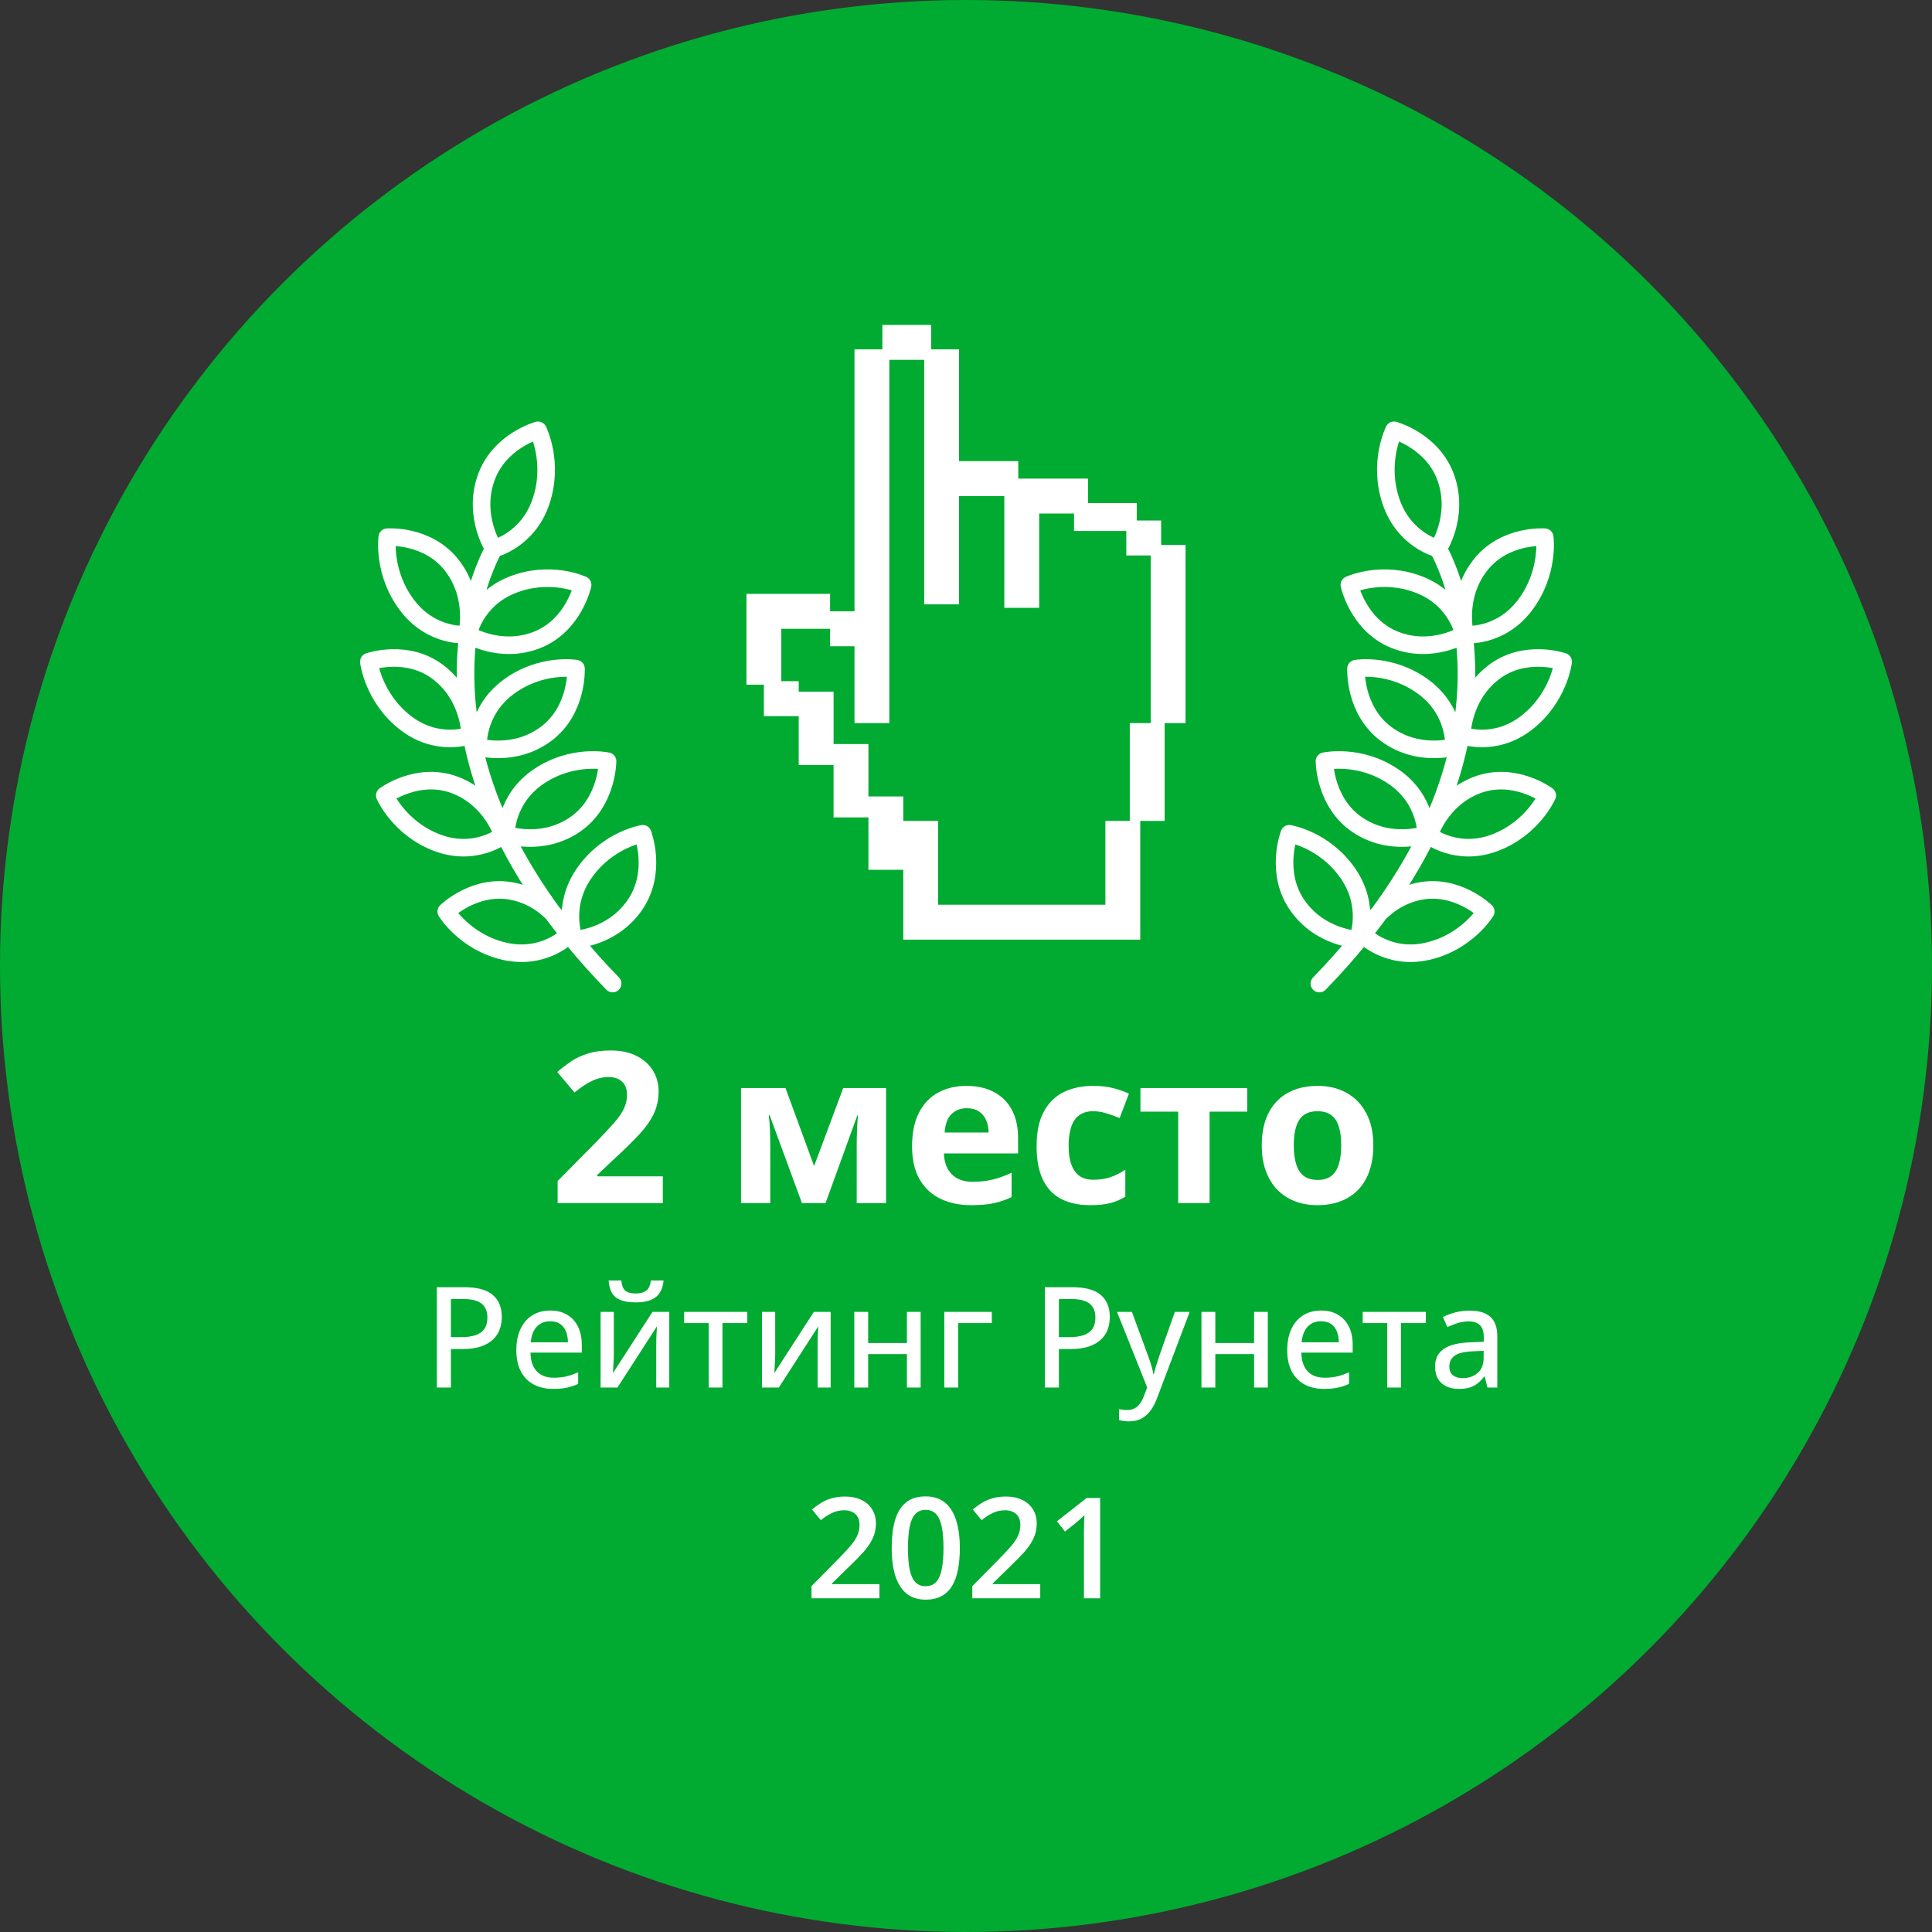 <?xml version="1.0" encoding="UTF-8"?> <svg xmlns="http://www.w3.org/2000/svg" width="220" height="220" viewBox="0 0 220 220" fill="none"><rect x="0" y="0" width="220" height="220" fill="#333333" stroke="none"/> <g clip-path="url(#clip0_92_1593)"> <circle cx="110" cy="110" r="110" transform="matrix(-1 0 0 1 220 0)" fill="#01AB31"></circle> <path d="M75.477 137H63.5V134.48L67.801 130.133C68.668 129.242 69.363 128.5 69.887 127.906C70.418 127.305 70.801 126.758 71.035 126.266C71.277 125.773 71.398 125.246 71.398 124.684C71.398 124.004 71.207 123.496 70.824 123.16C70.449 122.816 69.945 122.645 69.312 122.645C68.648 122.645 68.004 122.797 67.379 123.102C66.754 123.406 66.102 123.84 65.422 124.402L63.453 122.07C63.945 121.648 64.465 121.25 65.012 120.875C65.566 120.5 66.207 120.199 66.934 119.973C67.668 119.738 68.547 119.621 69.57 119.621C70.695 119.621 71.66 119.824 72.465 120.23C73.277 120.637 73.902 121.191 74.34 121.895C74.777 122.59 74.996 123.379 74.996 124.262C74.996 125.207 74.809 126.07 74.434 126.852C74.059 127.633 73.512 128.406 72.793 129.172C72.082 129.938 71.223 130.785 70.215 131.715L68.012 133.789V133.953H75.477V137ZM100.895 123.898V137H97.555V130.566C97.555 129.934 97.566 129.312 97.59 128.703C97.613 128.094 97.648 127.531 97.695 127.016H97.625L94.004 137H91.32L87.641 126.992H87.547C87.609 127.516 87.652 128.078 87.676 128.68C87.699 129.281 87.711 129.941 87.711 130.66V137H84.383V123.898H89.445L92.703 132.781L96.019 123.898H100.895ZM110.059 123.652C111.27 123.652 112.312 123.887 113.188 124.355C114.062 124.816 114.738 125.488 115.215 126.371C115.691 127.254 115.93 128.332 115.93 129.605V131.34H107.48C107.52 132.348 107.82 133.141 108.383 133.719C108.953 134.289 109.742 134.574 110.75 134.574C111.586 134.574 112.352 134.488 113.047 134.316C113.742 134.145 114.457 133.887 115.191 133.543V136.309C114.543 136.629 113.863 136.863 113.152 137.012C112.449 137.16 111.594 137.234 110.586 137.234C109.273 137.234 108.109 136.992 107.094 136.508C106.086 136.023 105.293 135.285 104.715 134.293C104.145 133.301 103.859 132.051 103.859 130.543C103.859 129.012 104.117 127.738 104.633 126.723C105.156 125.699 105.883 124.934 106.812 124.426C107.742 123.91 108.824 123.652 110.059 123.652ZM110.082 126.195C109.387 126.195 108.809 126.418 108.348 126.863C107.895 127.309 107.633 128.008 107.562 128.961H112.578C112.57 128.43 112.473 127.957 112.285 127.543C112.105 127.129 111.832 126.801 111.465 126.559C111.105 126.316 110.645 126.195 110.082 126.195ZM124.156 137.234C122.859 137.234 121.754 137 120.84 136.531C119.926 136.055 119.23 135.32 118.754 134.328C118.277 133.336 118.039 132.066 118.039 130.52C118.039 128.918 118.309 127.613 118.848 126.605C119.395 125.59 120.148 124.844 121.109 124.367C122.078 123.891 123.199 123.652 124.473 123.652C125.379 123.652 126.16 123.742 126.816 123.922C127.48 124.094 128.059 124.301 128.551 124.543L127.496 127.309C126.934 127.082 126.41 126.898 125.926 126.758C125.441 126.609 124.957 126.535 124.473 126.535C123.848 126.535 123.328 126.684 122.914 126.98C122.5 127.27 122.191 127.707 121.988 128.293C121.785 128.879 121.684 129.613 121.684 130.496C121.684 131.363 121.793 132.082 122.012 132.652C122.23 133.223 122.547 133.648 122.961 133.93C123.375 134.203 123.879 134.34 124.473 134.34C125.215 134.34 125.875 134.242 126.453 134.047C127.031 133.844 127.594 133.562 128.141 133.203V136.262C127.594 136.605 127.02 136.852 126.418 137C125.824 137.156 125.07 137.234 124.156 137.234ZM142.027 126.582H137.738V137H134.164V126.582H129.863V123.898H142.027V126.582ZM156.383 130.426C156.383 131.52 156.234 132.488 155.938 133.332C155.648 134.176 155.223 134.891 154.66 135.477C154.105 136.055 153.434 136.492 152.645 136.789C151.863 137.086 150.98 137.234 149.996 137.234C149.074 137.234 148.227 137.086 147.453 136.789C146.688 136.492 146.02 136.055 145.449 135.477C144.887 134.891 144.449 134.176 144.137 133.332C143.832 132.488 143.68 131.52 143.68 130.426C143.68 128.973 143.938 127.742 144.453 126.734C144.969 125.727 145.703 124.961 146.656 124.438C147.609 123.914 148.746 123.652 150.066 123.652C151.293 123.652 152.379 123.914 153.324 124.438C154.277 124.961 155.023 125.727 155.562 126.734C156.109 127.742 156.383 128.973 156.383 130.426ZM147.324 130.426C147.324 131.285 147.418 132.008 147.605 132.594C147.793 133.18 148.086 133.621 148.484 133.918C148.883 134.215 149.402 134.363 150.043 134.363C150.676 134.363 151.188 134.215 151.578 133.918C151.977 133.621 152.266 133.18 152.445 132.594C152.633 132.008 152.727 131.285 152.727 130.426C152.727 129.559 152.633 128.84 152.445 128.27C152.266 127.691 151.977 127.258 151.578 126.969C151.18 126.68 150.66 126.535 150.02 126.535C149.074 126.535 148.387 126.859 147.957 127.508C147.535 128.156 147.324 129.129 147.324 130.426Z" fill="white"></path> <path d="M52.891 146.578C54.365 146.578 55.44 146.872 56.117 147.461C56.8 148.049 57.141 148.885 57.141 149.969C57.141 150.458 57.062 150.924 56.906 151.367C56.75 151.805 56.495 152.193 56.141 152.531C55.792 152.865 55.331 153.13 54.758 153.328C54.185 153.521 53.482 153.617 52.648 153.617H51.344V158H49.742V146.578H52.891ZM52.766 147.922H51.344V152.266H52.477C53.138 152.266 53.693 152.193 54.141 152.047C54.589 151.896 54.927 151.656 55.156 151.328C55.385 151 55.5 150.568 55.5 150.031C55.5 149.323 55.279 148.794 54.836 148.445C54.393 148.096 53.703 147.922 52.766 147.922ZM62.656 149.234C63.406 149.234 64.049 149.396 64.586 149.719C65.122 150.036 65.534 150.487 65.82 151.07C66.107 151.654 66.25 152.341 66.25 153.133V154.023H60.406C60.422 154.945 60.659 155.654 61.117 156.148C61.575 156.638 62.219 156.883 63.047 156.883C63.594 156.883 64.081 156.831 64.508 156.727C64.935 156.622 65.378 156.469 65.836 156.266V157.586C65.404 157.784 64.969 157.927 64.531 158.016C64.099 158.109 63.581 158.156 62.977 158.156C62.143 158.156 61.411 157.99 60.781 157.656C60.156 157.323 59.669 156.831 59.32 156.18C58.971 155.523 58.797 154.716 58.797 153.758C58.797 152.81 58.956 152 59.273 151.328C59.591 150.651 60.039 150.133 60.617 149.773C61.195 149.414 61.875 149.234 62.656 149.234ZM62.648 150.453C62.013 150.453 61.503 150.661 61.117 151.078C60.732 151.49 60.505 152.081 60.438 152.852H64.672C64.667 152.378 64.591 151.961 64.445 151.602C64.299 151.242 64.078 150.961 63.781 150.758C63.49 150.555 63.112 150.453 62.648 150.453ZM69.898 149.391V154.297C69.898 154.417 69.893 154.573 69.883 154.766C69.878 154.953 69.867 155.151 69.852 155.359C69.841 155.568 69.831 155.763 69.82 155.945C69.81 156.128 69.799 156.268 69.789 156.367L74.297 149.391H76.211V158H74.727V153.188C74.727 152.995 74.729 152.758 74.734 152.477C74.745 152.19 74.758 151.914 74.773 151.648C74.789 151.383 74.799 151.177 74.805 151.031L70.312 158H68.391V149.391H69.898ZM75.562 145.812C75.516 146.344 75.378 146.797 75.148 147.172C74.924 147.542 74.588 147.823 74.141 148.016C73.693 148.208 73.109 148.305 72.391 148.305C71.651 148.305 71.062 148.211 70.625 148.023C70.188 147.836 69.867 147.557 69.664 147.188C69.461 146.818 69.341 146.359 69.305 145.812H70.75C70.807 146.391 70.961 146.781 71.211 146.984C71.461 147.188 71.865 147.289 72.422 147.289C72.912 147.289 73.299 147.182 73.586 146.969C73.878 146.75 74.052 146.365 74.109 145.812H75.562ZM85.094 150.664H82.266V158H80.703V150.664H77.906V149.391H85.094V150.664ZM88.273 149.391V154.297C88.273 154.417 88.268 154.573 88.258 154.766C88.253 154.953 88.242 155.151 88.227 155.359C88.216 155.568 88.206 155.763 88.195 155.945C88.185 156.128 88.174 156.268 88.164 156.367L92.672 149.391H94.586V158H93.102V153.188C93.102 152.995 93.104 152.758 93.109 152.477C93.12 152.19 93.133 151.914 93.148 151.648C93.164 151.383 93.174 151.177 93.18 151.031L88.688 158H86.766V149.391H88.273ZM98.859 149.391V152.93H103.273V149.391H104.836V158H103.273V154.195H98.859V158H97.281V149.391H98.859ZM112.938 149.391V150.664H109.109V158H107.531V149.391H112.938ZM122.125 146.578C123.599 146.578 124.674 146.872 125.352 147.461C126.034 148.049 126.375 148.885 126.375 149.969C126.375 150.458 126.297 150.924 126.141 151.367C125.984 151.805 125.729 152.193 125.375 152.531C125.026 152.865 124.565 153.13 123.992 153.328C123.419 153.521 122.716 153.617 121.883 153.617H120.578V158H118.977V146.578H122.125ZM122 147.922H120.578V152.266H121.711C122.372 152.266 122.927 152.193 123.375 152.047C123.823 151.896 124.161 151.656 124.391 151.328C124.62 151 124.734 150.568 124.734 150.031C124.734 149.323 124.513 148.794 124.07 148.445C123.628 148.096 122.938 147.922 122 147.922ZM127.195 149.391H128.891L130.719 154.352C130.812 154.607 130.898 154.857 130.977 155.102C131.06 155.341 131.13 155.576 131.188 155.805C131.25 156.029 131.299 156.25 131.336 156.469H131.391C131.453 156.203 131.542 155.88 131.656 155.5C131.771 155.12 131.896 154.734 132.031 154.344L133.781 149.391H135.469L131.75 159.219C131.547 159.766 131.299 160.234 131.008 160.625C130.721 161.021 130.38 161.323 129.984 161.531C129.589 161.745 129.12 161.852 128.578 161.852C128.328 161.852 128.107 161.836 127.914 161.805C127.727 161.779 127.565 161.747 127.43 161.711V160.461C127.544 160.487 127.682 160.51 127.844 160.531C128.01 160.552 128.182 160.562 128.359 160.562C128.688 160.562 128.969 160.497 129.203 160.367C129.443 160.242 129.646 160.062 129.812 159.828C129.984 159.594 130.128 159.32 130.242 159.008L130.633 157.992L127.195 149.391ZM138.391 149.391V152.93H142.805V149.391H144.367V158H142.805V154.195H138.391V158H136.812V149.391H138.391ZM150.438 149.234C151.188 149.234 151.831 149.396 152.367 149.719C152.904 150.036 153.315 150.487 153.602 151.07C153.888 151.654 154.031 152.341 154.031 153.133V154.023H148.188C148.203 154.945 148.44 155.654 148.898 156.148C149.357 156.638 150 156.883 150.828 156.883C151.375 156.883 151.862 156.831 152.289 156.727C152.716 156.622 153.159 156.469 153.617 156.266V157.586C153.185 157.784 152.75 157.927 152.312 158.016C151.88 158.109 151.362 158.156 150.758 158.156C149.924 158.156 149.193 157.99 148.562 157.656C147.938 157.323 147.451 156.831 147.102 156.18C146.753 155.523 146.578 154.716 146.578 153.758C146.578 152.81 146.737 152 147.055 151.328C147.372 150.651 147.82 150.133 148.398 149.773C148.977 149.414 149.656 149.234 150.438 149.234ZM150.43 150.453C149.794 150.453 149.284 150.661 148.898 151.078C148.513 151.49 148.286 152.081 148.219 152.852H152.453C152.448 152.378 152.372 151.961 152.227 151.602C152.081 151.242 151.859 150.961 151.562 150.758C151.271 150.555 150.893 150.453 150.43 150.453ZM162.359 150.664H159.531V158H157.969V150.664H155.172V149.391H162.359V150.664ZM167.328 149.242C168.391 149.242 169.185 149.479 169.711 149.953C170.237 150.422 170.5 151.164 170.5 152.18V158H169.375L169.07 156.75H169.008C168.768 157.062 168.518 157.323 168.258 157.531C167.997 157.74 167.695 157.896 167.352 158C167.013 158.104 166.599 158.156 166.109 158.156C165.589 158.156 165.125 158.062 164.719 157.875C164.312 157.688 163.992 157.406 163.758 157.031C163.529 156.651 163.414 156.169 163.414 155.586C163.414 154.711 163.75 154.047 164.422 153.594C165.094 153.141 166.112 152.893 167.477 152.852L168.961 152.789V152.305C168.961 151.633 168.81 151.159 168.508 150.883C168.211 150.607 167.794 150.469 167.258 150.469C166.815 150.469 166.391 150.534 165.984 150.664C165.578 150.789 165.188 150.94 164.812 151.117L164.312 149.977C164.719 149.768 165.18 149.594 165.695 149.453C166.216 149.312 166.76 149.242 167.328 149.242ZM168.945 153.82L167.742 153.875C166.747 153.911 166.047 154.078 165.641 154.375C165.24 154.667 165.039 155.076 165.039 155.602C165.039 156.06 165.177 156.396 165.453 156.609C165.729 156.823 166.094 156.93 166.547 156.93C167.245 156.93 167.818 156.734 168.266 156.344C168.719 155.948 168.945 155.365 168.945 154.594V153.82Z" fill="white"></path> <path fill-rule="evenodd" clip-rule="evenodd" d="M106.032 37H100.476V39.784H97.302V69.614H94.524V67.625H85V77.966H86.984V81.546H90.952V87.114H94.921V93.079H98.889V99.046H102.857V107H129.841V93.477H132.619V82.341H135V62.057H132.222V59.273H129.444V57.284H123.889V54.5H115.952V52.511H109.206V39.784H106.032V37ZM94.524 71.602H88.968V77.568H90.952V78.761H94.921V84.727H98.889V90.693H102.857V93.477H106.825V103.023H125.873V93.477H128.651V82.341H131.032V63.25H128.254V60.466H122.302V58.477H118.333V69.216H114.365V56.489H109.206V68.818H105.238V40.977H101.27V82.341H97.302V73.591H94.524V71.602Z" fill="white"></path> <path d="M100.141 182H92.406V180.617L95.367 177.617C95.94 177.034 96.412 176.531 96.781 176.109C97.151 175.682 97.424 175.279 97.602 174.898C97.784 174.518 97.875 174.104 97.875 173.656C97.875 173.104 97.716 172.688 97.398 172.406C97.081 172.12 96.662 171.977 96.141 171.977C95.646 171.977 95.188 172.076 94.766 172.273C94.349 172.466 93.917 172.742 93.469 173.102L92.461 171.891C92.779 171.62 93.117 171.372 93.477 171.148C93.841 170.924 94.247 170.747 94.695 170.617C95.143 170.482 95.654 170.414 96.227 170.414C96.951 170.414 97.576 170.544 98.102 170.805C98.628 171.06 99.031 171.417 99.312 171.875C99.599 172.333 99.742 172.867 99.742 173.477C99.742 174.091 99.62 174.659 99.375 175.18C99.13 175.701 98.781 176.216 98.328 176.727C97.875 177.232 97.336 177.781 96.711 178.375L94.734 180.305V180.391H100.141V182ZM109.297 176.281C109.297 177.203 109.224 178.029 109.078 178.758C108.938 179.482 108.714 180.096 108.406 180.602C108.099 181.107 107.698 181.492 107.203 181.758C106.708 182.023 106.109 182.156 105.406 182.156C104.526 182.156 103.799 181.924 103.227 181.461C102.654 180.992 102.229 180.32 101.953 179.445C101.677 178.565 101.539 177.51 101.539 176.281C101.539 175.052 101.664 174 101.914 173.125C102.169 172.245 102.581 171.57 103.148 171.102C103.716 170.633 104.469 170.398 105.406 170.398C106.292 170.398 107.021 170.633 107.594 171.102C108.172 171.565 108.599 172.237 108.875 173.117C109.156 173.992 109.297 175.047 109.297 176.281ZM103.391 176.281C103.391 177.245 103.453 178.049 103.578 178.695C103.708 179.341 103.922 179.826 104.219 180.148C104.516 180.466 104.911 180.625 105.406 180.625C105.901 180.625 106.297 180.466 106.594 180.148C106.891 179.831 107.104 179.349 107.234 178.703C107.37 178.057 107.438 177.25 107.438 176.281C107.438 175.323 107.372 174.521 107.242 173.875C107.112 173.229 106.898 172.745 106.602 172.422C106.305 172.094 105.906 171.93 105.406 171.93C104.906 171.93 104.508 172.094 104.211 172.422C103.919 172.745 103.708 173.229 103.578 173.875C103.453 174.521 103.391 175.323 103.391 176.281ZM118.453 182H110.719V180.617L113.68 177.617C114.253 177.034 114.724 176.531 115.094 176.109C115.464 175.682 115.737 175.279 115.914 174.898C116.096 174.518 116.188 174.104 116.188 173.656C116.188 173.104 116.029 172.688 115.711 172.406C115.393 172.12 114.974 171.977 114.453 171.977C113.958 171.977 113.5 172.076 113.078 172.273C112.661 172.466 112.229 172.742 111.781 173.102L110.773 171.891C111.091 171.62 111.43 171.372 111.789 171.148C112.154 170.924 112.56 170.747 113.008 170.617C113.456 170.482 113.966 170.414 114.539 170.414C115.263 170.414 115.888 170.544 116.414 170.805C116.94 171.06 117.344 171.417 117.625 171.875C117.911 172.333 118.055 172.867 118.055 173.477C118.055 174.091 117.932 174.659 117.688 175.18C117.443 175.701 117.094 176.216 116.641 176.727C116.188 177.232 115.648 177.781 115.023 178.375L113.047 180.305V180.391H118.453V182ZM125.273 182H123.43V174.648C123.43 174.404 123.432 174.159 123.438 173.914C123.443 173.669 123.448 173.43 123.453 173.195C123.464 172.961 123.477 172.737 123.492 172.523C123.383 172.643 123.247 172.773 123.086 172.914C122.93 173.055 122.763 173.201 122.586 173.352L121.273 174.398L120.352 173.234L123.742 170.578H125.273V182Z" fill="white"></path> <path d="M56.242 62.474C56.242 62.474 53.851 58.884 55.308 54.548C56.767 50.211 61.263 49 61.263 49C61.263 49 63.104 52.644 61.608 57.091C60.114 61.538 56.242 62.474 56.242 62.474ZM56.242 62.474C56.119 62.684 43.246 84.679 69.761 112M163.758 62.474C163.758 62.474 166.149 58.884 164.692 54.548C163.233 50.211 158.737 49 158.737 49C158.737 49 156.896 52.644 158.392 57.091C159.886 61.538 163.758 62.474 163.758 62.474ZM163.758 62.474C163.881 62.684 176.754 84.679 150.239 112M58.35 66.595C54.034 68.298 53.294 72.259 53.294 72.259C53.294 72.259 56.946 74.53 61.155 72.867C65.361 71.207 66.345 66.6 66.345 66.6C66.345 66.6 62.67 64.891 58.35 66.595ZM46.385 68.958C49.227 72.673 53.173 72.259 53.173 72.259C53.173 72.259 54.267 68.052 51.494 64.431C48.724 60.81 44.099 61.172 44.099 61.172C44.099 61.172 43.541 65.24 46.385 68.958ZM46.152 82.293C49.827 85.155 53.541 83.738 53.541 83.738C53.541 83.738 53.551 79.387 49.966 76.598C46.383 73.808 42 75.349 42 75.349C42 75.349 42.474 79.428 46.152 82.293ZM57.869 78.25C54.138 81.038 54.44 85.057 54.44 85.057C54.44 85.057 58.547 86.283 62.184 83.563C65.82 80.846 65.589 76.138 65.589 76.138C65.589 76.138 61.603 75.461 57.869 78.25ZM61.368 88.403C57.506 90.999 57.611 95.028 57.611 95.028C57.611 95.028 61.653 96.46 65.419 93.927C69.183 91.396 69.182 86.682 69.182 86.682C69.182 86.682 65.233 85.805 61.368 88.403ZM49.796 95.97C54.139 97.603 57.275 95.135 57.275 95.135C57.275 95.135 56.022 90.975 51.787 89.385C47.554 87.793 43.813 90.58 43.813 90.58C43.813 90.58 45.45 94.336 49.796 95.97ZM66.524 99.431C63.855 103.276 65.393 106.992 65.393 106.992C65.393 106.992 69.671 106.832 72.273 103.082C74.875 99.335 73.189 94.943 73.189 94.943C73.189 94.943 69.197 95.584 66.524 99.431ZM57.454 108.324C61.972 109.351 64.756 106.48 64.756 106.48C64.756 106.48 62.966 102.527 58.56 101.527C54.156 100.526 50.815 103.797 50.815 103.797C50.815 103.797 52.932 107.296 57.454 108.324ZM161.65 66.595C165.966 68.298 166.705 72.259 166.705 72.259C166.705 72.259 163.054 74.53 158.845 72.867C154.639 71.207 153.655 66.6 153.655 66.6C153.655 66.6 157.33 64.891 161.65 66.595ZM173.615 68.958C170.773 72.673 166.827 72.259 166.827 72.259C166.827 72.259 165.733 68.052 168.506 64.431C171.276 60.81 175.901 61.172 175.901 61.172C175.901 61.172 176.459 65.24 173.615 68.958ZM173.848 82.293C170.173 85.155 166.459 83.738 166.459 83.738C166.459 83.738 166.449 79.387 170.034 76.598C173.616 73.808 178 75.349 178 75.349C178 75.349 177.526 79.428 173.848 82.293ZM162.131 78.25C165.862 81.038 165.56 85.057 165.56 85.057C165.56 85.057 161.453 86.283 157.816 83.563C154.18 80.846 154.411 76.138 154.411 76.138C154.411 76.138 158.397 75.461 162.131 78.25ZM158.632 88.403C162.494 90.999 162.389 95.028 162.389 95.028C162.389 95.028 158.347 96.46 154.581 93.927C150.817 91.396 150.818 86.682 150.818 86.682C150.818 86.682 154.767 85.805 158.632 88.403ZM170.204 95.97C165.861 97.603 162.725 95.135 162.725 95.135C162.725 95.135 163.978 90.975 168.213 89.385C172.446 87.793 176.187 90.58 176.187 90.58C176.187 90.58 174.55 94.336 170.204 95.97ZM153.476 99.431C156.145 103.276 154.607 106.992 154.607 106.992C154.607 106.992 150.329 106.832 147.727 103.082C145.125 99.335 146.811 94.943 146.811 94.943C146.811 94.943 150.803 95.584 153.476 99.431ZM162.546 108.324C158.028 109.351 155.244 106.48 155.244 106.48C155.244 106.48 157.034 102.527 161.44 101.527C165.845 100.526 169.185 103.797 169.185 103.797C169.185 103.797 167.068 107.296 162.546 108.324Z" stroke="white" stroke-width="2" stroke-linecap="round" stroke-linejoin="round"></path> </g> <defs> <clipPath id="clip0_92_1593"> <rect width="220" height="220" fill="white"></rect> </clipPath> </defs> </svg> 